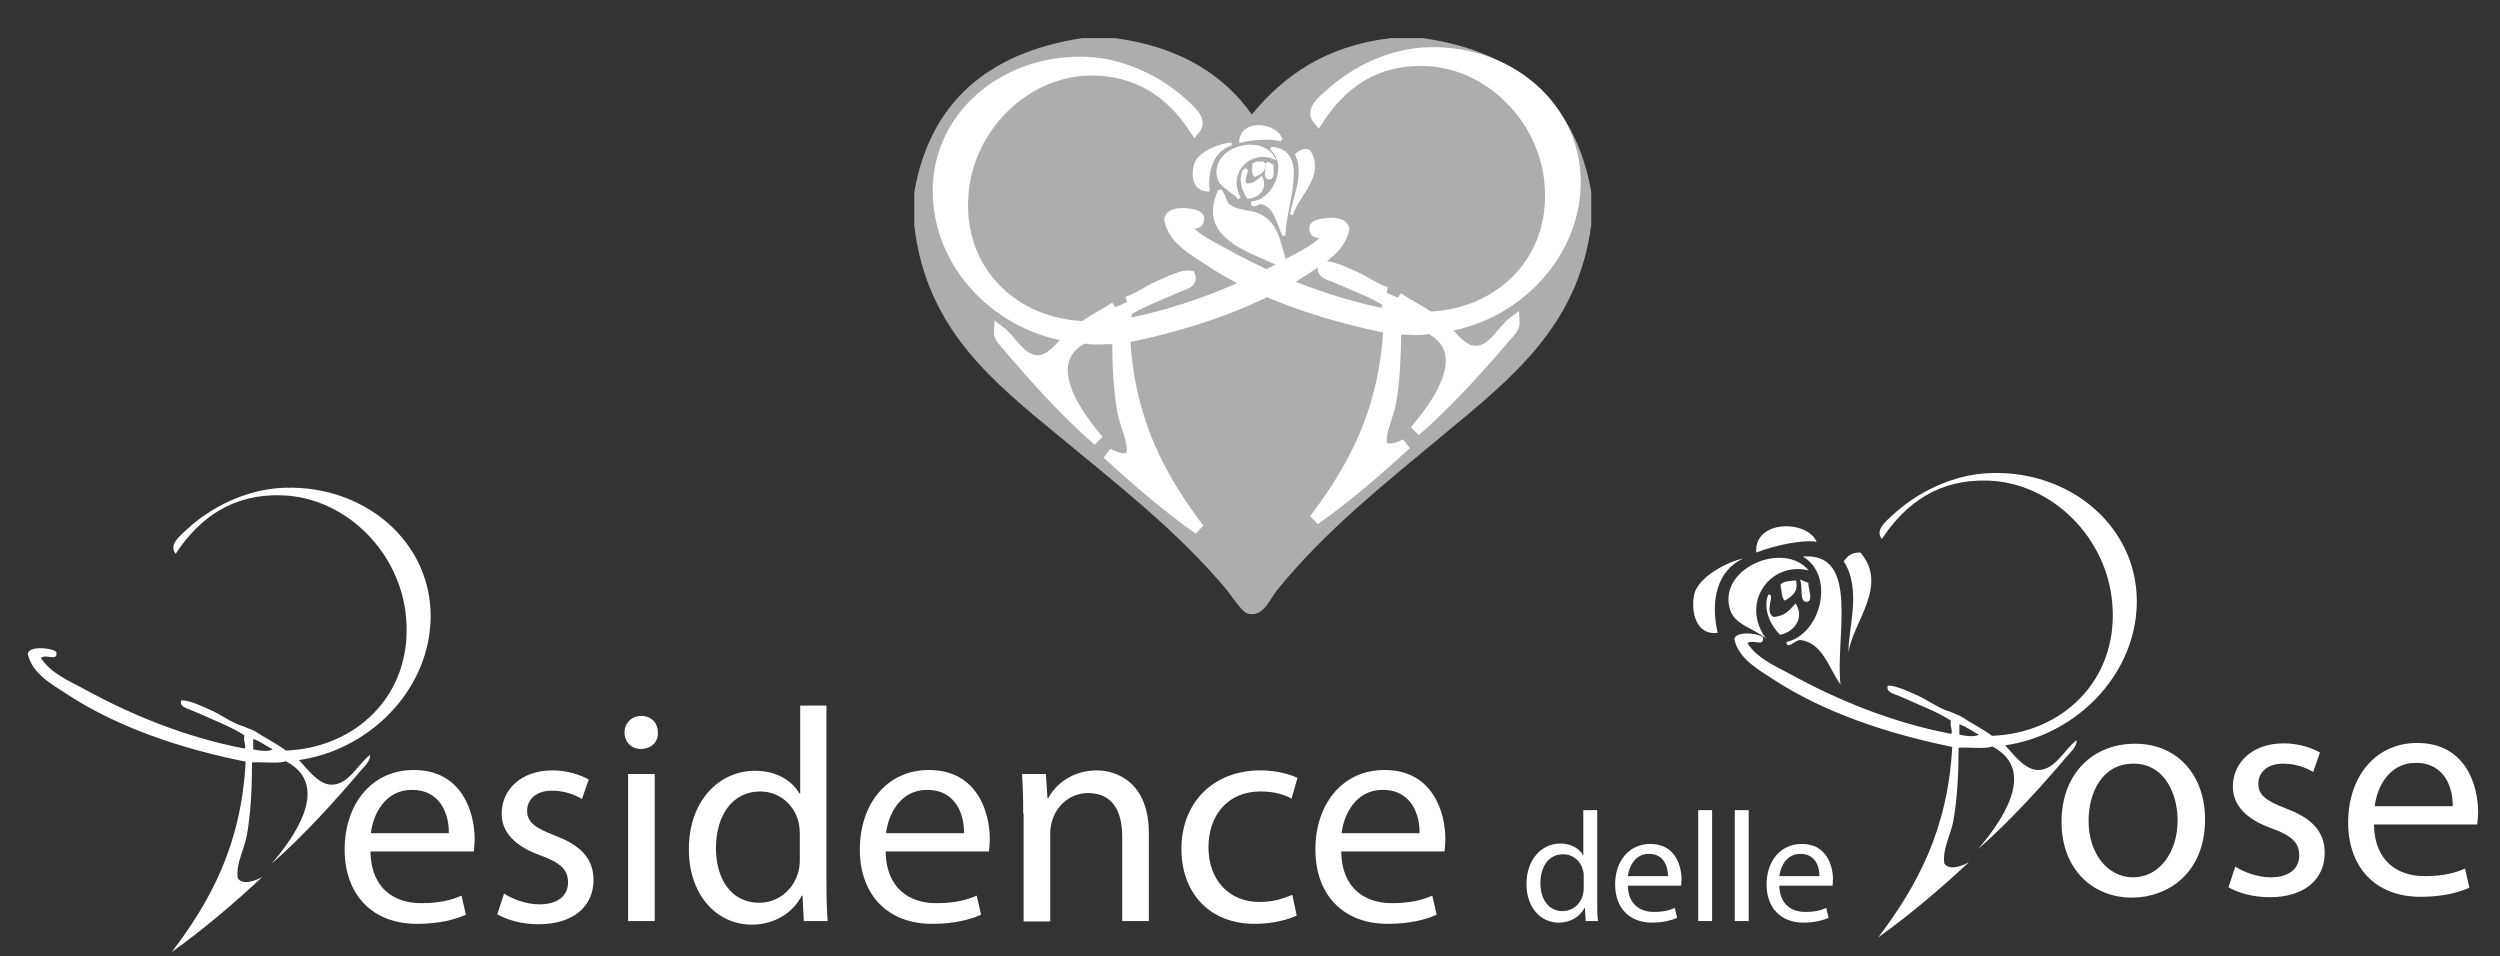 <?xml version="1.0" encoding="utf-8"?>
<!-- Generator: Adobe Illustrator 23.0.2, SVG Export Plug-In . SVG Version: 6.00 Build 0)  -->
<svg version="1.1" id="Livello_1" xmlns="http://www.w3.org/2000/svg" xmlns:xlink="http://www.w3.org/1999/xlink" x="0px" y="0px"
	 viewBox="0 0 628.9 240.6" style="enable-background:new 0 0 628.9 240.6;" xml:space="preserve">
<rect x="0" y="0" width="628.9" height="240.6" fill="#333333" stroke="none"/>
<style type="text/css">
	.st0{opacity:0.6;}
	.st1{fill-rule:evenodd;clip-rule:evenodd;fill:#FFFFFF;}
	.st2{fill-rule:evenodd;clip-rule:evenodd;fill:#FFFFFF;stroke:#FFFFFF;stroke-width:2.828;}
	.st3{fill-rule:evenodd;clip-rule:evenodd;fill:#FFFFFF;stroke:#FFFFFF;stroke-width:0.735;}
	.st4{fill:#FFFFFF;}
</style>
<g>
	<g class="st0">
		<path class="st1" d="M272.2,9.6c2.8,0,5.6,0,8.4,0c16,2.2,27.1,9,34.3,19.2c8-9.7,18.4-17.2,34.8-19.2c2.8,0,5.6,0,8.4,0
			c24.2,3.6,38.3,16.4,42.2,38.7c0,2.7,0,5.5,0,8.2c-3.3,25.6-20.1,38.7-37.6,53.2c-14.5,12.1-29.2,23.7-41.4,38.7
			c-1.8,2.2-3.4,6.9-7.3,6c-1.6-0.4-4.1-4.4-5.4-6c-12.2-14.6-27-26.1-41.6-38.2c-17.1-14.1-33.9-27.2-37-53.4c0-2.8,0-5.7,0-8.5
			C233.9,26.1,248.1,13.3,272.2,9.6z"/>
	</g>
	<g>
		<path class="st2" d="M351.6,74.9c2.5,1.8,5.4,3.1,7.9,4.9C377,79.2,391.4,66,390,46.7c-1.2-17.1-15.4-31-31.5-31.5
			c-12.2-0.4-20.8,5.4-26.9,14.8c-1.9-2.3,1.4-4.8,3-6.2c5.6-5.2,14.7-10.2,24.6-10.5c21.7-0.7,39.3,15.6,36.8,36.4
			c-2,16.7-16.3,30.1-33.1,32.5c1.9,1.8,4.7,6.2,8.2,6.2c4.5,0.1,6.8-5.3,9.8-7.5c0.1,1.5-1.4,2.9-2.3,3.9
			c-6.7,7.9-14.6,16.6-22.6,23.6c5.4-6.3,15.4-19.8,3.6-25.9c-2.2,0.7-5.8,0.1-8.5,0.3c-0.1,6.3-0.3,12.8-1.3,18.4
			c-0.7,3.8-2.8,7.2-2.3,10.8c1.3,2,4.9,0.5,6.2-0.3c-7.3,6.7-14.8,13.2-23,19c9.6-12.7,17.6-27,18.7-48.2
			c-16.7-3.4-32.8-8.8-45.3-17.1c-3.9-2.6-8.9-5.3-9.8-10.2c0.3-2.4,7.4-1.3,7.2-0.3c0.1,2.4-2.6,0.2-3.9,1.3
			c2.4,3.9,6.9,5.7,10.8,7.9c11.6,6.4,25.3,12.1,40.7,15.1c0.6-0.4-0.4-2,0-3.3c-3.5-2.4-8.7-4.2-13.1-6.2c-1.1-0.5-3.6-0.9-3-2.6
			c1.7-0.2,5.2,1.4,7.9,2.6c2.8,1.3,5.3,3.2,7.9,3.9 M351.3,79.5c1.1,0.3,3.9,0.7,4.9,0c-1.7-0.8-3-2-4.9-2.6V79.5z"/>
		<path class="st2" d="M283.5,76c2.6-0.7,5.1-2.7,7.9-3.9c2.7-1.2,6.1-2.9,7.9-2.6c0.6,1.7-1.9,2.1-3,2.6c-4.5,2-9.6,3.9-13.1,6.2
			c0.4,1.3-0.6,2.9,0,3.3c15.4-3,29.1-8.7,40.7-15.1c3.9-2.2,8.5-4,10.8-7.9c-1.4-1.1-4.1,1-3.9-1.3c-0.1-1,6.9-2,7.2,0.3
			c-1,4.9-5.9,7.6-9.8,10.2c-12.5,8.2-28.6,13.7-45.3,17.1c1.1,21.2,9.1,35.5,18.7,48.2c-8.2-5.8-15.7-12.3-23-19
			c1.4,0.8,5,2.4,6.2,0.3c0.5-3.6-1.6-7.1-2.3-10.8c-1-5.6-1.3-12-1.3-18.4c-2.8-0.2-6.3,0.4-8.5-0.3c-11.8,6.1-1.8,19.6,3.6,25.9
			c-8.1-7-15.9-15.7-22.6-23.6c-0.9-1.1-2.4-2.4-2.3-3.9c3.1,2.3,5.4,7.6,9.8,7.5c3.5-0.1,6.3-4.4,8.2-6.2
			c-16.9-2.4-31.1-15.8-33.1-32.5C233.7,31.3,251.3,15,273,15.7c9.9,0.3,19,5.3,24.6,10.5c1.6,1.5,4.8,4,3,6.2
			c-6.1-9.3-14.7-15.1-26.9-14.8c-16.1,0.5-30.3,14.4-31.5,31.5c-1.4,19.3,13,32.5,30.5,33.1c2.4-1.8,5.4-3.2,7.9-4.9"/>
		<g>
			<path class="st3" d="M322.3,35.2c-2.1-0.7-6.9-0.5-10.2,0.3C312.5,30.1,321.2,31.3,322.3,35.2"/>
			<path class="st3" d="M309.8,36.2c-4.5,1.4-6.4,6.1-5.9,11.6c-3.7,0-4-4.1-3-6.8C302,38.3,307,36.4,309.8,36.2"/>
			<path class="st3" d="M319.7,37.3c9.7,0.5,3.4,14.2,3.3,21.9c-1.6-3-2-7.3-5.6-8.2c-0.8-0.2-2.5,1.4-2.3,0
				C320.9,50.4,324.5,41.1,319.7,37.3"/>
			<path class="st3" d="M329.2,37.9c4,6.1-2.9,11.2-4.3,16.1c0.5-3.9,3.7-10.1,1.3-15.1C326.9,38.4,327.6,37.6,329.2,37.9"/>
			<path class="st3" d="M318,41c0.2,2-1.1,2.5-2.3,3.1c-0.5-0.5-0.3-1.8-0.3-2.7C315.9,40.8,317.1,41.1,318,41"/>
			<path class="st3" d="M318.7,41c0.5,0.2,0.8,0.5,1.3,0.7c-0.1,1.1,0.4,3-0.7,3.1C317.9,44.8,319,42.2,318.7,41"/>
			<path class="st3" d="M306.8,47.9c1.2,0.7,1.1,2.8,2.3,3.8c2.2,1.8,5.8,1.3,8.2,2.7c4.6,2.8,4.4,7.5,6.6,13.3
				C316.7,63.4,300.9,60.8,306.8,47.9"/>
			<path class="st3" d="M311.8,49.9c-1.7-2-4.8-3-5.3-5.5c-1.4-7.1,10.3-10.4,13.8-4.8C314.3,37.3,308.2,43.4,311.8,49.9"/>
			<path class="st3" d="M313.1,42.7c1.4-0.1-1.1,2.6,0.3,3.8c2,0.2,2.9-0.9,3.9-1.7c1.2,2.7-1,4.7-3.3,4.8
				C312.8,47.9,311.8,45.1,313.1,42.7"/>
		</g>
	</g>
</g>
<g>
	<g>
		<path class="st4" d="M93.2,214.4c0.2,9.1,6,12.8,12.7,12.8c4.8,0,7.7-0.8,10.2-1.9l1.1,4.8c-2.4,1.1-6.4,2.3-12.3,2.3
			c-11.4,0-18.2-7.5-18.2-18.7c0-11.2,6.6-20,17.4-20c12.1,0,15.3,10.6,15.3,17.4c0,1.4-0.2,2.4-0.2,3.1H93.2z M112.9,209.6
			c0.1-4.3-1.8-10.9-9.3-10.9c-6.8,0-9.8,6.3-10.3,10.9H112.9z"/>
		<path class="st4" d="M126.8,224.8c2,1.3,5.5,2.7,8.9,2.7c4.9,0,7.2-2.4,7.2-5.5c0-3.2-1.9-5-6.9-6.8c-6.7-2.4-9.8-6-9.8-10.5
			c0-6,4.8-10.9,12.8-10.9c3.7,0,7,1.1,9.1,2.3l-1.7,4.9c-1.5-0.9-4.1-2.1-7.6-2.1c-4,0-6.2,2.3-6.2,5c0,3.1,2.2,4.4,7,6.3
			c6.4,2.4,9.7,5.7,9.7,11.2c0,6.5-5,11.1-13.8,11.1c-4.1,0-7.8-1-10.4-2.5L126.8,224.8z"/>
		<path class="st4" d="M165.5,184.3c0.1,2.3-1.6,4.1-4.3,4.1c-2.4,0-4.1-1.8-4.1-4.1c0-2.4,1.8-4.2,4.2-4.2
			C163.9,180.1,165.5,181.9,165.5,184.3z M158,231.7v-37h6.7v37H158z"/>
		<path class="st4" d="M207.9,177.4v44.7c0,3.3,0.1,7,0.3,9.6h-6l-0.3-6.4h-0.2c-2.1,4.1-6.6,7.3-12.6,7.3
			c-8.9,0-15.8-7.6-15.8-18.8c-0.1-12.3,7.6-19.9,16.6-19.9c5.7,0,9.5,2.7,11.2,5.7h0.2v-22.1H207.9z M201.2,209.7
			c0-0.8-0.1-2-0.3-2.8c-1-4.3-4.7-7.8-9.7-7.8c-7,0-11.1,6.1-11.1,14.3c0,7.5,3.7,13.7,10.9,13.7c4.5,0,8.6-3,9.9-8
			c0.2-0.9,0.3-1.8,0.3-2.9V209.7z"/>
		<path class="st4" d="M222.8,214.4c0.2,9.1,6,12.8,12.7,12.8c4.8,0,7.7-0.8,10.2-1.9l1.1,4.8c-2.4,1.1-6.4,2.3-12.3,2.3
			c-11.4,0-18.2-7.5-18.2-18.7c0-11.2,6.6-20,17.4-20c12.1,0,15.3,10.6,15.3,17.4c0,1.4-0.2,2.4-0.2,3.1H222.8z M242.5,209.6
			c0.1-4.3-1.8-10.9-9.3-10.9c-6.8,0-9.8,6.3-10.3,10.9H242.5z"/>
		<path class="st4" d="M257.4,204.7c0-3.8-0.1-7-0.3-10h6l0.4,6.1h0.2c1.8-3.5,6.1-7,12.2-7c5.1,0,13.1,3.1,13.1,15.8v22.1h-6.7
			v-21.3c0-6-2.2-10.9-8.6-10.9c-4.4,0-7.9,3.1-9,6.9c-0.3,0.8-0.5,2-0.5,3.1v22.3h-6.7V204.7z"/>
		<path class="st4" d="M326.2,230.3c-1.8,0.9-5.7,2.1-10.6,2.1c-11.2,0-18.4-7.6-18.4-18.9c0-11.4,7.8-19.7,19.9-19.7
			c4,0,7.5,1,9.3,1.9l-1.5,5.2c-1.6-0.9-4.1-1.8-7.8-1.8c-8.5,0-13.1,6.3-13.1,14c0,8.6,5.5,13.8,12.8,13.8c3.8,0,6.3-1,8.3-1.8
			L326.2,230.3z"/>
		<path class="st4" d="M337.4,214.4c0.2,9.1,6,12.8,12.7,12.8c4.8,0,7.7-0.8,10.2-1.9l1.1,4.8c-2.4,1.1-6.4,2.3-12.3,2.3
			c-11.4,0-18.2-7.5-18.2-18.7c0-11.2,6.6-20,17.4-20c12.1,0,15.3,10.6,15.3,17.4c0,1.4-0.2,2.4-0.2,3.1H337.4z M357.1,209.6
			c0.1-4.3-1.8-10.9-9.3-10.9c-6.8,0-9.8,6.3-10.3,10.9H357.1z"/>
	</g>
	<g>
		<path class="st4" d="M401.8,203.8v23c0,1.7,0,3.6,0.2,4.9h-3.1l-0.2-3.3h-0.1c-1.1,2.1-3.4,3.7-6.5,3.7c-4.6,0-8.1-3.9-8.1-9.7
			c0-6.3,3.9-10.2,8.5-10.2c2.9,0,4.9,1.4,5.7,2.9h0.1v-11.3H401.8z M398.4,220.4c0-0.4,0-1-0.2-1.5c-0.5-2.2-2.4-4-5-4
			c-3.6,0-5.7,3.1-5.7,7.3c0,3.8,1.9,7,5.6,7c2.3,0,4.4-1.5,5.1-4.1c0.1-0.5,0.2-0.9,0.2-1.5V220.4z"/>
		<path class="st4" d="M409.5,222.8c0.1,4.7,3.1,6.6,6.5,6.6c2.5,0,4-0.4,5.3-1l0.6,2.5c-1.2,0.5-3.3,1.2-6.3,1.2
			c-5.8,0-9.3-3.8-9.3-9.6s3.4-10.2,8.9-10.2c6.2,0,7.8,5.5,7.8,8.9c0,0.7-0.1,1.3-0.1,1.6H409.5z M419.6,220.4
			c0-2.2-0.9-5.6-4.8-5.6c-3.5,0-5,3.2-5.3,5.6H419.6z"/>
		<path class="st4" d="M427.2,203.8h3.5v27.9h-3.5V203.8z"/>
		<path class="st4" d="M436.4,203.8h3.5v27.9h-3.5V203.8z"/>
		<path class="st4" d="M447.6,222.8c0.1,4.7,3.1,6.6,6.5,6.6c2.5,0,4-0.4,5.3-1l0.6,2.5c-1.2,0.5-3.3,1.2-6.3,1.2
			c-5.8,0-9.3-3.8-9.3-9.6s3.4-10.2,8.9-10.2c6.2,0,7.8,5.5,7.8,8.9c0,0.7-0.1,1.3-0.1,1.6H447.6z M457.7,220.4
			c0-2.2-0.9-5.6-4.8-5.6c-3.5,0-5,3.2-5.3,5.6H457.7z"/>
	</g>
	<g>
		<path class="st4" d="M554.7,206.1c0,13.7-9.5,19.7-18.4,19.7c-10,0-17.7-7.3-17.7-19c0-12.4,8.1-19.7,18.4-19.7
			C547.5,187,554.7,194.8,554.7,206.1z M525.4,206.5c0,8.1,4.7,14.2,11.2,14.2c6.4,0,11.2-6,11.2-14.4c0-6.3-3.1-14.2-11.1-14.2
			C528.8,192.1,525.4,199.4,525.4,206.5z"/>
		<path class="st4" d="M562.3,218c2,1.3,5.5,2.7,8.9,2.7c4.9,0,7.2-2.4,7.2-5.5c0-3.2-1.9-5-6.9-6.8c-6.7-2.4-9.8-6-9.8-10.5
			c0-6,4.8-10.9,12.8-10.9c3.7,0,7,1.1,9.1,2.3l-1.7,4.9c-1.5-0.9-4.1-2.1-7.6-2.1c-4,0-6.2,2.3-6.2,5c0,3.1,2.2,4.4,7,6.3
			c6.4,2.4,9.7,5.7,9.7,11.2c0,6.5-5,11.1-13.8,11.1c-4.1,0-7.8-1-10.4-2.5L562.3,218z"/>
		<path class="st4" d="M597.2,207.6c0.2,9.1,6,12.8,12.7,12.8c4.8,0,7.7-0.8,10.2-1.9l1.1,4.8c-2.4,1.1-6.4,2.3-12.3,2.3
			c-11.4,0-18.2-7.5-18.2-18.7s6.6-20,17.4-20c12.1,0,15.3,10.6,15.3,17.4c0,1.4-0.2,2.4-0.2,3.1H597.2z M617,202.8
			c0.1-4.3-1.8-10.9-9.3-10.9c-6.8,0-9.8,6.3-10.3,10.9H617z"/>
	</g>
	<path class="st1" d="M64.1,183.9c2.5,1.7,5.4,3.1,7.8,4.9c17.4-0.6,31.7-13.7,30.3-32.9c-1.2-17-15.3-30.8-31.3-31.3
		c-12.1-0.4-20.6,5.4-26.7,14.7c-1.9-2.3,1.3-4.7,2.9-6.2c5.6-5.2,14.6-10.1,24.5-10.4c21.5-0.7,39,15.5,36.5,36.2
		c-2,16.5-16.2,29.9-32.9,32.3c1.8,1.8,4.7,6.1,8.1,6.2c4.4,0.1,6.7-5.2,9.8-7.5c0.1,1.5-1.4,2.9-2.3,3.9
		c-6.7,7.9-14.5,16.5-22.5,23.5c5.4-6.3,15.3-19.7,3.6-25.8c-2.2,0.7-5.7,0.1-8.5,0.3c0,6.3-0.3,12.7-1.3,18.3
		c-0.7,3.8-2.8,7.2-2.3,10.8c1.3,2,4.8,0.5,6.2-0.3c-7.2,6.7-14.7,13.1-22.8,18.9c9.6-12.6,17.5-26.8,18.6-47.9
		c-16.6-3.3-32.5-8.8-45-17c-3.9-2.5-8.8-5.3-9.8-10.1c0.3-2.4,7.3-1.3,7.2-0.3c0.2,2.3-2.5,0.2-3.9,1.3c2.4,3.8,6.9,5.7,10.8,7.8
		c11.5,6.3,25.2,12.1,40.4,15c0.6-0.4-0.4-2,0-3.3c-3.5-2.3-8.6-4.2-13-6.2c-1.1-0.5-3.5-0.9-2.9-2.6c1.7-0.2,5.2,1.4,7.8,2.6
		c2.7,1.3,5.2,3.2,7.8,3.9 M63.7,188.5c1.1,0.3,3.9,0.7,4.9,0c-1.7-0.8-3-2-4.9-2.6V188.5z"/>
	<path class="st1" d="M493.3,180.2c2.5,1.7,5.4,3.1,7.8,4.9c17.4-0.6,31.7-13.7,30.3-32.9c-1.2-17-15.3-30.8-31.3-31.3
		c-12.1-0.4-20.6,5.4-26.7,14.7c-1.9-2.3,1.3-4.7,2.9-6.2c5.6-5.2,14.6-10.1,24.5-10.4c21.5-0.7,39,15.5,36.5,36.2
		c-2,16.5-16.2,29.9-32.9,32.3c1.8,1.8,4.7,6.1,8.2,6.2c4.4,0.1,6.7-5.2,9.8-7.5c0.1,1.5-1.4,2.9-2.3,3.9
		c-6.7,7.9-14.5,16.5-22.5,23.5c5.4-6.3,15.3-19.7,3.6-25.8c-2.2,0.7-5.7,0.1-8.5,0.3c0,6.3-0.3,12.7-1.3,18.3
		c-0.7,3.8-2.8,7.2-2.3,10.8c1.3,2,4.8,0.5,6.2-0.3c-7.2,6.7-14.7,13.1-22.8,18.9c9.5-12.6,17.5-26.8,18.6-47.9
		c-16.6-3.4-32.5-8.8-45-17c-3.9-2.5-8.8-5.3-9.8-10.1c0.3-2.4,7.3-1.3,7.2-0.3c0.2,2.3-2.5,0.2-3.9,1.3c2.4,3.8,6.9,5.7,10.8,7.8
		c11.5,6.3,25.2,12.1,40.4,15c0.6-0.4-0.4-2,0-3.3c-3.5-2.3-8.6-4.2-13-6.2c-1.1-0.5-3.5-0.9-2.9-2.6c1.7-0.2,5.2,1.4,7.8,2.6
		c2.7,1.3,5.2,3.2,7.8,3.9 M492.9,184.8c1.1,0.3,3.9,0.7,4.9,0c-1.7-0.8-3-2-4.9-2.6V184.8z"/>
	<g>
		<path class="st1" d="M457,136.3c-3.3-0.6-10.4,0.8-15.2,2.7C441.2,130.7,454.6,130.7,457,136.3"/>
		<path class="st1" d="M438.5,140.5c-6.5,3-8.3,10.5-6.4,18.7c-5.5,0.7-6.8-5.4-5.9-9.7C427.2,145.2,434.3,141.4,438.5,140.5"/>
		<path class="st1" d="M453.5,140c14.6-1.2,8.1,20.6,9.5,32.2c-3-4.2-4.5-10.5-10.1-11.2c-1.2-0.1-3.4,2.6-3.5,0.5
			C458.2,159.5,461.7,144.7,453.5,140"/>
		<path class="st1" d="M468,139c7.2,8.3-1.9,17.5-3,25.1c-0.1-5.9,3.4-15.9-1.2-22.9C464.7,140.1,465.5,138.9,468,139"/>
		<path class="st1" d="M451.8,146c0.7,3-1.1,4-2.8,5.1c-0.9-0.6-0.8-2.6-1.1-4C448.6,146.1,450.4,146.2,451.8,146"/>
		<path class="st1" d="M452.8,145.8c0.8,0.2,1.3,0.6,2.1,0.8c0,1.7,1.3,4.4-0.3,4.8C452.5,151.6,453.6,147.5,452.8,145.8"/>
		<path class="st1" d="M444.3,160.7c-3-2.6-7.8-3.5-9-7.1c-3.6-10.4,13.3-17.8,19.7-10.1C445.4,141.1,437.6,151.6,444.3,160.7"/>
		<path class="st1" d="M444.8,149.6c2-0.4-1.1,4.2,1.3,5.6c3.1-0.2,4.2-1.9,5.6-3.4c2.4,3.8-0.5,7.2-3.9,7.9
			C445.5,157.4,443.4,153.4,444.8,149.6"/>
	</g>
</g>
</svg>
